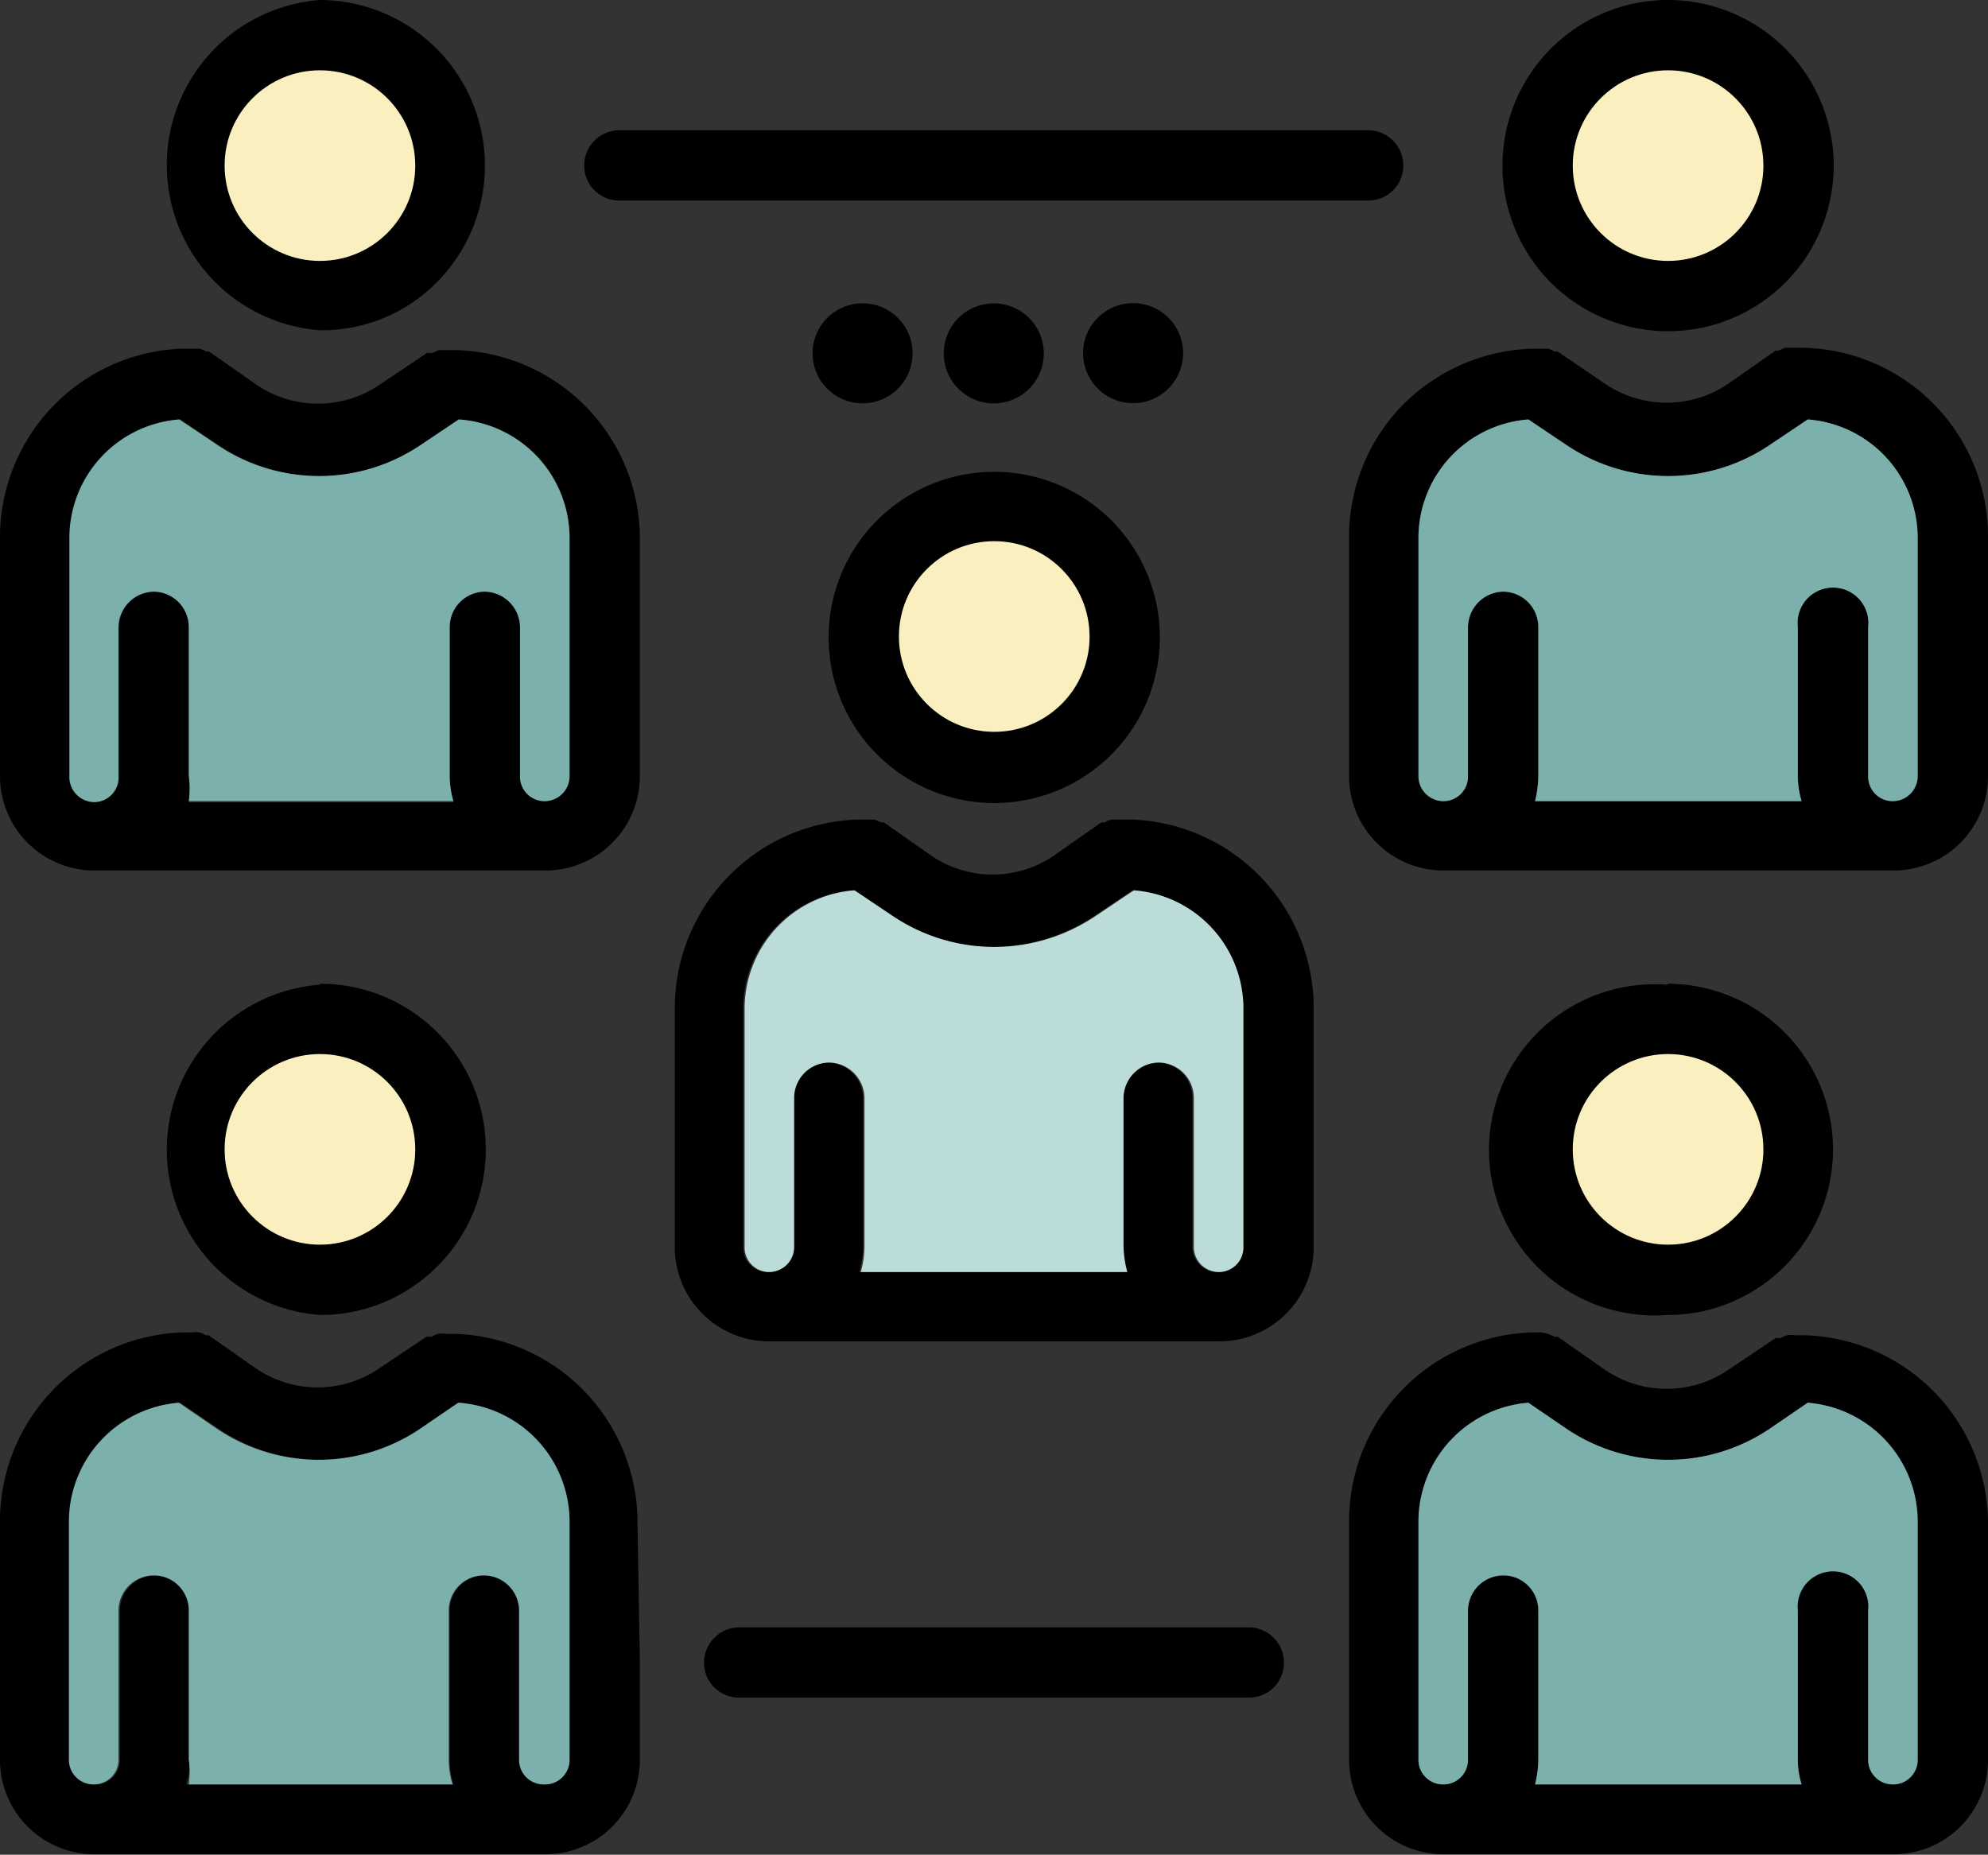 <svg xmlns="http://www.w3.org/2000/svg" viewBox="0 0 42.13 39.31"><rect x="0" y="0" width="42.13" height="39.31" fill="#333333" stroke="none"/><defs><style>.cls-1{fill:#7bb0ad;}.cls-2{fill:#faefbf;}.cls-3{fill:#bcdcda;}</style></defs><g id="Layer_2" data-name="Layer 2"><g id="_1" data-name="1"><path d="M42.13 32.24V37.3a2 2 0 01-2 2H30.59a2 2 0 01-2-2V32.24a4 4 0 013.87-4h0 .13.07a.76.76.0 01.28.09h.07l1 .7a2.32 2.32.0 002.62.0l1-.67h.05.06a.42.42.0 01.14-.06.4.4.0 01.15.0h.06.14.0a4 4 0 013.9 3.94zM40.64 37.3V32.24a2.53 2.53.0 00-2.33-2.51l-.82.56a3.85 3.85.0 01-4.28.0l-.82-.56a2.53 2.53.0 00-2.33 2.51V37.3a.52.52.0 00.53.52.52.52.0 00.52-.52V34.14a.75.75.0 01.75-.75.74.74.0 01.74.75V37.3a2.18 2.18.0 01-.07.52h5.65a1.77 1.77.0 01-.08-.52V34.14a.75.75.0 111.49.0V37.3a.52.52.0 00.52.52A.52.52.0 0040.64 37.3z"/><path d="M42.13 11.39v5.06a2 2 0 01-2 2H30.59a2 2 0 01-2-2V11.39A4 4 0 0129.7 8.61a4.05 4.05.0 012.75-1.22h.21.14a.59.59.0 01.14.06h.07l1 .68a2.32 2.32.0 002.62.0l1-.7h.06l.14-.06h.15.21a4 4 0 013.94 4.02zm-1.49 5.06V11.39a2.52 2.52.0 00-2.33-2.5l-.82.55a3.85 3.85.0 01-4.28.0l-.82-.55a2.52 2.52.0 00-2.33 2.5v5.06a.53.53.0 00.53.53.52.52.0 00.52-.53V13.29a.76.76.0 01.75-.75.75.75.0 01.74.75v3.16a2.33 2.33.0 01-.07.53h5.65a1.89 1.89.0 01-.08-.53V13.29a.75.75.0 111.49.0v3.16a.52.52.0 00.52.53A.53.53.0 0040.64 16.45z"/><path class="cls-1" d="M40.64 32.24V37.3a.52.52.0 01-.53.52.52.52.0 01-.52-.52V34.14a.75.75.0 10-1.49.0V37.3a1.77 1.77.0 00.08.52H32.53a2.18 2.18.0 00.07-.52V34.14a.74.74.0 00-.74-.75.75.75.0 00-.75.75V37.3a.52.52.0 01-.52.52.52.52.0 01-.53-.52V32.24a2.53 2.53.0 012.33-2.51l.82.56a3.85 3.85.0 004.28.0l.82-.56a2.53 2.53.0 012.33 2.51z"/><path class="cls-1" d="M40.64 11.39v5.06a.53.53.0 01-.53.53.52.52.0 01-.52-.53V13.29a.75.75.0 10-1.49.0v3.16a1.89 1.89.0 00.08.53H32.53a2.33 2.33.0 00.07-.53V13.29a.75.75.0 00-.74-.75.76.76.0 00-.75.75v3.16a.52.52.0 01-.52.53.53.53.0 01-.53-.53V11.39a2.52 2.52.0 012.33-2.5l.82.55a3.85 3.85.0 004.28.0l.82-.55a2.52 2.52.0 012.33 2.5z"/><path d="M35.35.0a3.51 3.51.0 11-3.51 3.51A3.51 3.51.0 0135.35.0zm2 3.51a2 2 0 10-2 2 2 2 0 002.02-2z"/><path d="M35.35 20.85A3.51 3.51.0 0137 27.45a3.45 3.45.0 01-1.67.42 3.51 3.51.0 110-7zm2 3.51a2 2 0 10-2 2 2 2 0 002.02-2z"/><circle class="cls-2" cx="35.35" cy="3.51" r="2.02"/><circle class="cls-2" cx="35.35" cy="24.36" r="2.02"/><path d="M29 2.76a.75.75.0 01.74.75.74.74.0 01-.74.74H13.12a.74.74.0 01-.74-.74.75.75.0 01.74-.75z"/><path d="M27.84 21.37v5.06a2 2 0 01-2 2H16.3a2 2 0 01-2-2V21.37a4 4 0 013.87-4h.21.15l.14.06h.06l1 .7a2.3 2.3.0 002.61.0l1-.7h.07a.59.59.0 01.14-.06h.14H24a4 4 0 013.84 4zm-1.49 5.06V21.37A2.51 2.51.0 0024 18.87l-.82.55a3.85 3.85.0 01-4.28.0l-.82-.55a2.52 2.52.0 00-2.33 2.5v5.06a.52.52.0 00.52.53.53.53.0 00.53-.53V23.27a.75.75.0 01.74-.75.76.76.0 01.75.75v3.16a1.89 1.89.0 01-.08.53h5.65a2.34 2.34.0 01-.08-.53V23.27a.76.76.0 01.75-.75.75.75.0 01.74.75v3.16a.53.53.0 00.53.53A.52.52.0 0026.35 26.43z"/><path d="M26.47 34.49a.75.75.0 01.74.75.74.74.0 01-.74.74H15.66a.74.74.0 01-.74-.74.75.75.0 01.74-.75z"/><path class="cls-3" d="M26.35 21.37v5.06a.52.52.0 01-.52.53.53.53.0 01-.53-.53V23.27a.75.75.0 00-.74-.75.76.76.0 00-.75.75v3.16a2.34 2.34.0 00.08.53H18.24a1.89 1.89.0 00.08-.53V23.27a.76.76.0 00-.75-.75.75.75.0 00-.74.75v3.16a.53.53.0 01-.53.53.52.52.0 01-.52-.53V21.37a2.52 2.52.0 012.33-2.5l.82.55a3.85 3.85.0 004.28.0l.82-.55a2.51 2.51.0 012.32 2.5z"/><path d="M23.91 6.43a1.06 1.06.0 110 2.11 1.06 1.06.0 010-2.11z"/><path d="M21.07 10a3.51 3.51.0 11-3.51 3.51A3.51 3.51.0 0121.07 10zm2 3.51a2 2 0 10-2 2 2 2 0 002.02-2.02z"/><circle class="cls-2" cx="21.07" cy="13.49" r="2.02"/><path d="M21.07 6.43A1.06 1.06.0 1120 7.49a1.06 1.06.0 011.07-1.06z"/><path d="M18.22 6.43a1.06 1.06.0 11-1 1.06 1.06 1.06.0 011-1.06z"/><path d="M13.56 35.24V37.3a2 2 0 01-2 2H2a2 2 0 01-2-2V32.24a4 4 0 013.87-4h0 .14.07a.35.35.0 01.14.0.35.35.0 01.14.06h.06l1 .7a2.32 2.32.0 002.62.0l1-.67h.05.06a.42.42.0 01.14-.06.4.4.0 01.15.0h.06.14.0a4 4 0 013.87 4zM12.07 37.3V32.24a2.53 2.53.0 00-2.33-2.51l-.82.56a3.85 3.85.0 01-4.28.0l-.82-.56a2.53 2.53.0 00-2.33 2.51V37.3a.52.52.0 00.53.52.52.52.0 00.52-.52V34.14a.75.75.0 01.75-.75.74.74.0 01.74.75V37.3a1.77 1.77.0 01-.08.52H9.61a1.77 1.77.0 01-.08-.52V34.14a.74.74.0 01.74-.75.75.75.0 01.75.75V37.3a.52.52.0 00.52.52A.52.52.0 0012.07 37.3z"/><path d="M13.56 11.39v5.06a2 2 0 01-2 2H2a2 2 0 01-2-2V11.39a4 4 0 013.87-4h.22.14a.59.59.0 01.14.06h.06l1 .7a2.32 2.32.0 002.62.0l1-.67h.05.06l.14-.06h.15.21a4 4 0 013.9 3.97zm-1.49 5.06V11.39a2.52 2.52.0 00-2.33-2.5l-.82.55a3.85 3.85.0 01-4.28.0l-.82-.55a2.52 2.52.0 00-2.33 2.5v5.06A.53.53.0 002 17a.52.52.0 00.52-.53V13.29a.76.76.0 01.75-.75.75.75.0 01.74.75v3.16A1.89 1.89.0 014 17H9.61a1.89 1.89.0 01-.08-.53V13.29a.75.75.0 01.74-.75.76.76.0 01.75.75v3.16a.52.52.0 00.52.53A.53.53.0 0012.07 16.45z"/><path class="cls-1" d="M12.07 32.24V37.3a.52.52.0 01-.53.52A.52.52.0 0111 37.3V34.14a.75.75.0 00-.75-.75.74.74.0 00-.74.75V37.3a1.77 1.77.0 00.08.52H4A1.77 1.77.0 004 37.3V34.14a.74.74.0 00-.74-.75.75.75.0 00-.75.75V37.3a.52.52.0 01-.52.52.52.52.0 01-.53-.52V32.24a2.53 2.53.0 012.33-2.51l.82.56a3.85 3.85.0 004.28.0l.82-.56a2.53 2.53.0 012.36 2.51z"/><path class="cls-1" d="M12.07 11.39v5.06a.53.53.0 01-.53.53.52.52.0 01-.52-.53V13.29a.76.76.0 00-.75-.75.75.75.0 00-.74.75v3.16a1.89 1.89.0 00.08.53H4A1.89 1.89.0 004 16.45V13.29a.75.75.0 00-.74-.75.76.76.0 00-.75.75v3.16A.52.52.0 012 17a.53.53.0 01-.53-.53V11.39a2.52 2.52.0 012.33-2.5l.82.55a3.85 3.85.0 004.28.0l.82-.55a2.52 2.52.0 012.35 2.5z"/><path d="M6.78.0A3.51 3.51.0 018.45 6.59 3.45 3.45.0 016.78 7a3.51 3.51.0 010-7zm2 3.51a2 2 0 10-2 2 2 2 0 002.02-2z"/><path d="M6.78 20.85a3.51 3.51.0 011.67 6.6 3.45 3.45.0 01-1.67.42 3.51 3.51.0 010-7zm2 3.51a2 2 0 10-2 2 2 2 0 002.02-2z"/><circle class="cls-2" cx="6.78" cy="3.51" r="2.02"/><circle class="cls-2" cx="6.78" cy="24.36" r="2.02"/></g></g></svg>